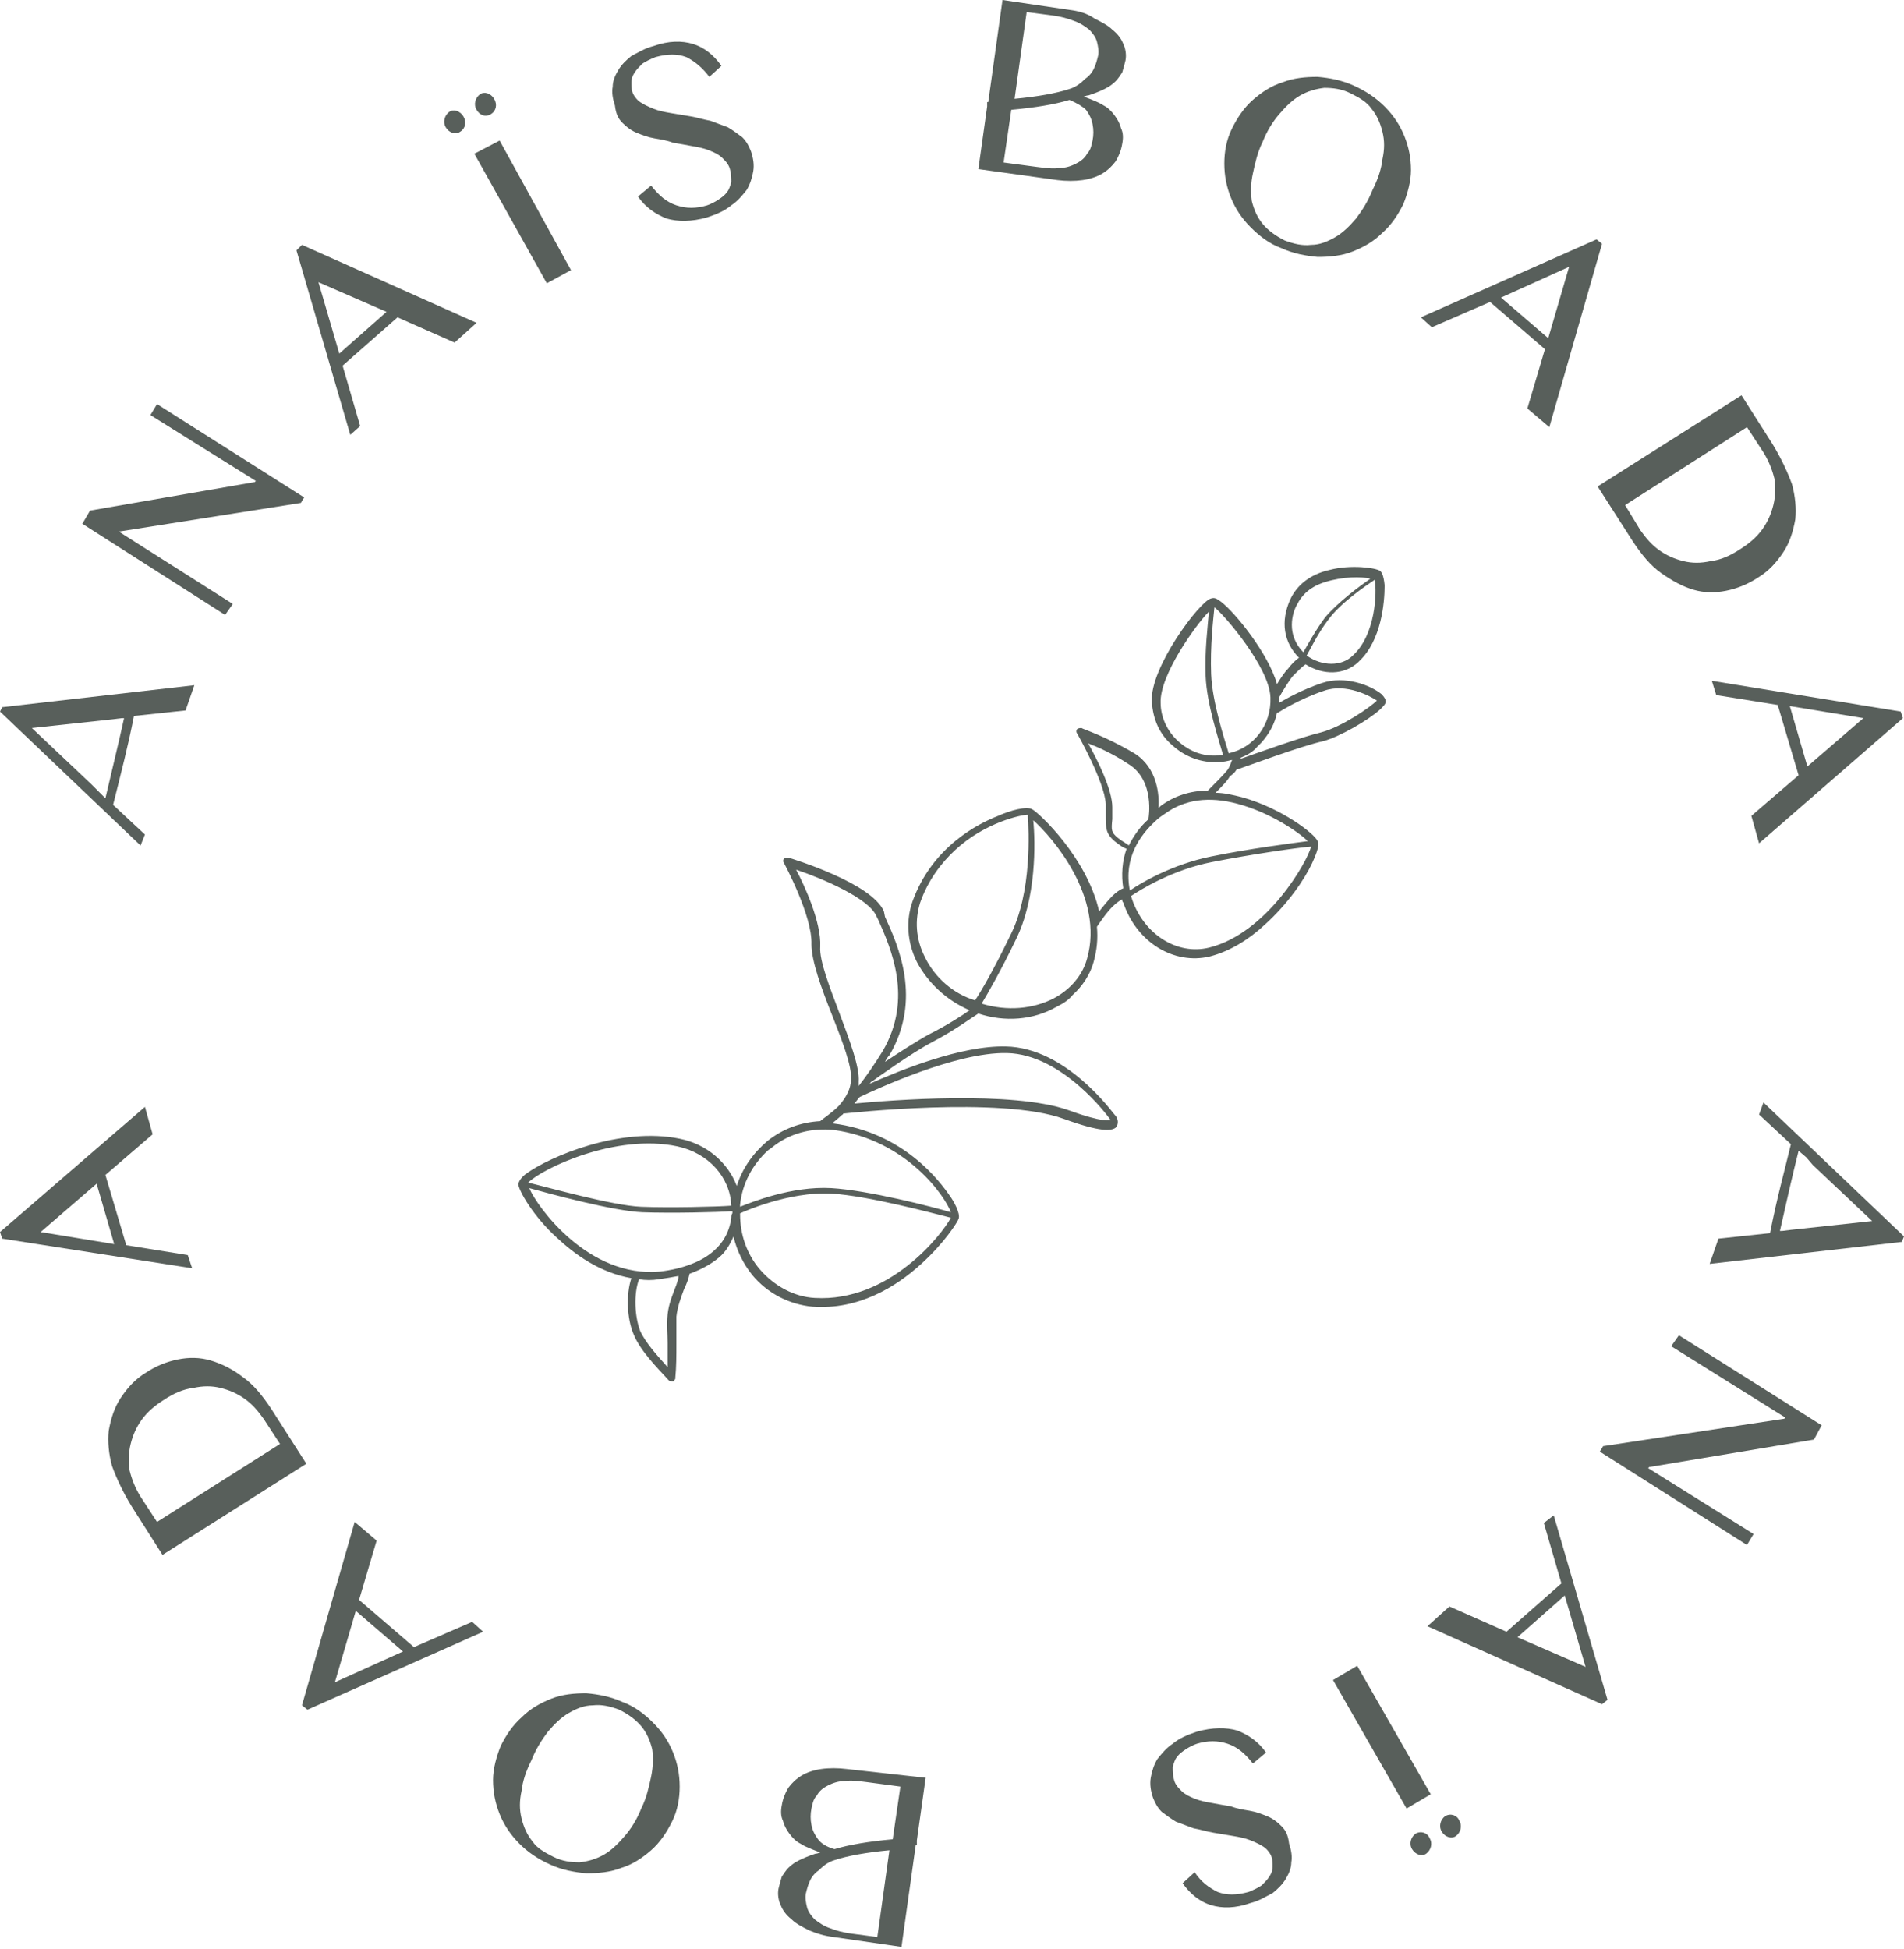 <svg xmlns="http://www.w3.org/2000/svg" xmlns:xlink="http://www.w3.org/1999/xlink" id="Capa_1" x="0px" y="0px" viewBox="0 0 173.4 177.5" style="enable-background:new 0 0 173.4 177.5;" xml:space="preserve">
<style type="text/css">
	.st0{fill:#585F5B;}
</style>
<g>
	<polygon class="st0" points="21.2,55 10.8,48.4 10.9,48.4 27.4,45.8 27.7,45.3 14.3,36.8 13.7,37.8 23.3,43.8 23.2,43.9 8.2,46.5    7.5,47.7 20.5,56  "></polygon>
	<path class="st0" d="M32.8,38.8l-1.6-5.5l5-4.4l5.2,2.3l2-1.8l-15.9-7.1L27,22.8l4.9,16.8L32.8,38.8z M29,25.7l6.2,2.7l-4.3,3.8   L29,25.7z"></path>
	<polygon class="st0" points="49.8,25.8 52,24.6 45.5,12.8 43.2,14  "></polygon>
	<path class="st0" d="M56.7,11.2c0.4,0.4,0.8,0.7,1.3,0.9c0.5,0.2,1,0.4,1.6,0.5c0.6,0.1,1.2,0.2,1.7,0.4c0.6,0.1,1.2,0.2,1.7,0.3   c0.6,0.1,1.1,0.2,1.6,0.4c0.5,0.2,0.9,0.4,1.2,0.7c0.3,0.3,0.6,0.6,0.7,1.1c0.1,0.4,0.1,0.7,0.1,1.1c-0.1,0.3-0.2,0.7-0.4,0.9   c-0.2,0.3-0.5,0.5-0.8,0.7c-0.3,0.2-0.7,0.4-1,0.5c-1,0.3-1.9,0.3-2.8,0c-0.9-0.3-1.6-0.9-2.3-1.8l-1.2,1c0.7,1,1.6,1.6,2.6,2   c1,0.3,2.3,0.3,3.7-0.1c0.9-0.3,1.6-0.6,2.2-1.1c0.6-0.4,1-0.9,1.4-1.4c0.3-0.5,0.5-1.1,0.6-1.7c0.1-0.6,0-1.2-0.2-1.8   c-0.2-0.5-0.4-0.9-0.8-1.3c-0.4-0.3-0.8-0.6-1.3-0.9c-0.5-0.2-1.1-0.4-1.6-0.6c-0.6-0.1-1.2-0.3-1.8-0.4c-0.6-0.1-1.2-0.2-1.8-0.3   c-0.6-0.1-1.1-0.2-1.6-0.4c-0.5-0.2-0.9-0.4-1.2-0.6c-0.3-0.2-0.6-0.6-0.7-0.9c-0.1-0.3-0.1-0.6-0.1-0.9c0-0.3,0.1-0.6,0.3-0.9   c0.2-0.3,0.4-0.5,0.7-0.8c0.3-0.2,0.7-0.4,1.2-0.6c1.1-0.3,2-0.3,2.8,0c0.8,0.4,1.5,1,2.1,1.8l1.1-1c-0.7-1-1.6-1.7-2.6-2   c-1-0.3-2.2-0.3-3.6,0.2c-0.8,0.2-1.4,0.6-2,0.9c-0.5,0.4-0.9,0.8-1.2,1.3c-0.3,0.5-0.5,1-0.5,1.5c-0.1,0.5,0,1.1,0.2,1.7   C56.1,10.4,56.3,10.8,56.7,11.2z"></path>
	<path class="st0" d="M113.9,20.7c0.8,0.8,1.7,1.5,2.8,1.9c1.1,0.5,2.2,0.7,3.3,0.8c1.1,0,2.2-0.1,3.2-0.5c1-0.4,1.9-0.9,2.7-1.7   c0.8-0.7,1.4-1.6,1.9-2.6c0.4-1,0.7-2.1,0.7-3.1c0-1.1-0.2-2.1-0.6-3.1c-0.4-1-1-1.9-1.8-2.7c-0.8-0.8-1.7-1.4-2.8-1.9   c-1.1-0.5-2.2-0.7-3.3-0.8c-1.1,0-2.2,0.1-3.2,0.5c-1,0.3-1.9,0.9-2.7,1.6c-0.8,0.7-1.4,1.6-1.9,2.6c-0.5,1-0.7,2.1-0.7,3.2   c0,1.1,0.2,2.1,0.6,3.1S113.1,19.9,113.9,20.7z M114.1,15.8c0.2-0.9,0.4-1.9,0.9-2.9c0.4-1,0.9-1.8,1.5-2.5   c0.6-0.7,1.2-1.3,1.9-1.7c0.7-0.4,1.4-0.6,2.2-0.7c0.8,0,1.6,0.1,2.4,0.5c0.8,0.4,1.5,0.8,1.9,1.4c0.5,0.6,0.8,1.3,1,2.1   c0.2,0.8,0.2,1.6,0,2.5c-0.1,0.9-0.4,1.8-0.9,2.8c-0.4,1-0.9,1.8-1.5,2.6c-0.6,0.7-1.2,1.3-1.9,1.7c-0.7,0.4-1.4,0.7-2.2,0.7   c-0.8,0.1-1.6-0.1-2.4-0.4c-0.8-0.4-1.5-0.9-2-1.5c-0.5-0.6-0.8-1.3-1-2.1C113.9,17.5,113.9,16.7,114.1,15.8z"></path>
	<path class="st0" d="M135.7,27.5l5,4.3l-1.6,5.4l2,1.7l4.8-16.7l-0.5-0.4l-16,7.1l1,0.9L135.7,27.5z M142.9,24.3l-1.9,6.5l-4.3-3.7   L142.9,24.3z"></path>
	<path class="st0" d="M148.7,49.3c0.8,1.2,1.6,2.2,2.6,2.9s1.9,1.2,2.9,1.5c1,0.3,2,0.3,3,0.1c1-0.2,2-0.6,2.9-1.2   c1-0.6,1.7-1.4,2.3-2.3c0.6-0.9,0.9-1.9,1.1-3c0.1-1,0-2.1-0.3-3.2c-0.4-1.1-1-2.4-1.8-3.7l-2.8-4.4l-13.1,8.3L148.7,49.3z    M159.1,38.9l1.5,2.3c0.5,0.8,0.8,1.6,1,2.4c0.1,0.8,0.1,1.6-0.1,2.4c-0.2,0.8-0.5,1.5-1,2.2c-0.5,0.7-1.2,1.3-2,1.8   c-0.9,0.6-1.8,1-2.7,1.1c-0.9,0.2-1.7,0.2-2.5,0c-0.8-0.2-1.5-0.5-2.2-1c-0.7-0.5-1.2-1.1-1.7-1.8L148,46L159.1,38.9z"></path>
	<path class="st0" d="M156.3,63.3l5.6,0.9l1.9,6.4l-4.3,3.7l0.7,2.5l13.1-11.4l-0.2-0.6L155.9,62L156.3,63.3z M169.7,65.4l-5.1,4.4   l-1.6-5.5L169.7,65.4z"></path>
	<path class="st0" d="M96.3,16.4c0.8,0.1,1.6,0.1,2.3,0c0.7-0.1,1.3-0.3,1.8-0.6c0.5-0.3,0.9-0.7,1.2-1.1c0.3-0.5,0.5-1,0.6-1.6   c0.1-0.5,0.1-1-0.1-1.4c-0.1-0.4-0.3-0.8-0.6-1.2c-0.3-0.4-0.6-0.7-1-0.9c-0.4-0.3-1.8-0.8-1.8-0.8l0.3-0.1l0.1,0   c0.6-0.2,1.1-0.4,1.5-0.6c0.4-0.2,0.7-0.4,1-0.7c0.2-0.2,0.4-0.5,0.6-0.8c0.1-0.3,0.2-0.7,0.3-1.1c0.1-0.5,0-1.1-0.2-1.5   c-0.2-0.5-0.5-0.9-1-1.3c-0.4-0.4-1-0.7-1.6-1C99,1.2,98.2,1,97.4,0.9L91.3,0l-1.3,9.3c0,0-0.1,0-0.1,0l0,0.4l-0.8,5.7L96.3,16.4z    M98.9,10c0.3,0.4,0.5,0.8,0.6,1.3c0.1,0.5,0.1,1,0,1.5c-0.1,0.5-0.2,0.9-0.5,1.2c-0.2,0.4-0.6,0.7-1,0.9c-0.4,0.2-0.9,0.4-1.5,0.4   c-0.6,0.1-1.3,0-2.1-0.1l-3-0.4l0.7-4.8c2.2-0.2,4-0.5,5.3-0.9C98.1,9.4,98.6,9.7,98.9,10z M93.5,1.1l2.3,0.3   c0.8,0.1,1.5,0.3,2,0.5c0.6,0.2,1,0.5,1.4,0.8c0.3,0.3,0.6,0.7,0.7,1.1c0.1,0.4,0.2,0.9,0.1,1.3c-0.1,0.4-0.2,0.8-0.4,1.2   c-0.2,0.4-0.5,0.7-0.8,0.9c-0.2,0.2-0.7,0.7-1.4,0.9c-1.2,0.4-2.9,0.7-5,0.9L93.5,1.1z"></path>
	<path class="st0" d="M13.2,76l-2.9-2.7c0.7-2.8,1.4-5.5,1.9-8.1l4.7-0.5l0.8-2.3l-17.5,2L0,64.8L12.8,77L13.2,76z M8.3,71.4   l-5.4-5.1l7.4-0.8l0.8-0.1l0.2,0c-0.5,2.3-1.1,4.7-1.7,7.3L8.9,72L8.3,71.4z"></path>
	<polygon class="st0" points="152.2,122.6 162.6,129.1 162.5,129.2 146,131.7 145.7,132.2 159.1,140.7 159.7,139.7 150.1,133.7    150.2,133.6 165.2,131.1 165.9,129.8 152.9,121.6  "></polygon>
	<path class="st0" d="M140.6,138.7l1.6,5.5l-5,4.4l-5.2-2.3l-2,1.8l15.9,7.1l0.5-0.4l-4.9-16.8L140.6,138.7z M144.4,151.8l-6.2-2.7   l4.3-3.8L144.4,151.8z"></path>
	<path class="st0" d="M116.7,166.3c-0.4-0.4-0.8-0.7-1.3-0.9c-0.5-0.2-1-0.4-1.6-0.5c-0.6-0.1-1.2-0.2-1.7-0.4   c-0.6-0.1-1.2-0.2-1.7-0.3c-0.6-0.1-1.1-0.2-1.6-0.4c-0.5-0.2-0.9-0.4-1.2-0.7c-0.3-0.3-0.6-0.6-0.7-1.1c-0.1-0.4-0.1-0.7-0.1-1.1   c0.1-0.3,0.2-0.7,0.4-0.9c0.2-0.3,0.5-0.5,0.8-0.7c0.3-0.2,0.7-0.4,1-0.5c1-0.3,1.9-0.3,2.8,0c0.9,0.3,1.6,0.9,2.3,1.8l1.2-1   c-0.7-1-1.6-1.6-2.6-2c-1-0.3-2.3-0.3-3.7,0.1c-0.9,0.3-1.6,0.6-2.2,1.1c-0.6,0.4-1,0.9-1.4,1.4c-0.3,0.5-0.5,1.1-0.6,1.7   c-0.1,0.6,0,1.2,0.2,1.8c0.2,0.5,0.4,0.9,0.8,1.3c0.4,0.3,0.8,0.6,1.3,0.9c0.5,0.2,1.1,0.4,1.6,0.6c0.6,0.1,1.2,0.3,1.8,0.4   c0.6,0.1,1.2,0.2,1.8,0.3c0.6,0.1,1.1,0.2,1.6,0.4c0.5,0.2,0.9,0.4,1.2,0.6c0.3,0.2,0.6,0.6,0.7,0.9c0.1,0.3,0.1,0.6,0.1,0.9   c0,0.3-0.1,0.6-0.3,0.9c-0.2,0.3-0.4,0.5-0.7,0.8c-0.3,0.2-0.7,0.4-1.2,0.6c-1.1,0.3-2,0.3-2.8,0c-0.8-0.4-1.5-0.9-2.1-1.8l-1.1,1   c0.7,1,1.6,1.7,2.6,2c1,0.3,2.2,0.3,3.6-0.2c0.8-0.2,1.4-0.6,2-0.9c0.5-0.4,0.9-0.8,1.2-1.3c0.3-0.5,0.5-1,0.5-1.5   c0.1-0.5,0-1.1-0.2-1.7C117.3,167.1,117.1,166.7,116.7,166.3z"></path>
	<path class="st0" d="M59.5,156.9c-0.8-0.8-1.7-1.5-2.8-1.9c-1.1-0.5-2.2-0.7-3.3-0.8c-1.1,0-2.2,0.1-3.2,0.5   c-1,0.4-1.9,0.9-2.7,1.7c-0.8,0.7-1.4,1.6-1.9,2.6c-0.4,1-0.7,2.1-0.7,3.1c0,1.1,0.2,2.1,0.6,3.1s1,1.9,1.8,2.7   c0.8,0.8,1.7,1.4,2.8,1.9c1.1,0.5,2.2,0.7,3.3,0.8c1.1,0,2.2-0.1,3.2-0.5c1-0.3,1.9-0.9,2.7-1.6c0.8-0.7,1.4-1.6,1.9-2.6   c0.5-1,0.7-2.1,0.7-3.2s-0.2-2.1-0.6-3.1C60.9,158.6,60.3,157.7,59.5,156.9z M59.3,161.8c-0.2,0.9-0.4,1.9-0.9,2.9   c-0.4,1-0.9,1.8-1.5,2.5c-0.6,0.7-1.2,1.3-1.9,1.7c-0.7,0.4-1.4,0.6-2.2,0.7c-0.8,0-1.6-0.1-2.4-0.5c-0.8-0.4-1.5-0.8-1.9-1.4   c-0.5-0.6-0.8-1.3-1-2.1c-0.2-0.8-0.2-1.6,0-2.5c0.1-0.9,0.4-1.8,0.9-2.8c0.4-1,0.9-1.8,1.5-2.6c0.6-0.7,1.2-1.3,1.9-1.7   c0.7-0.4,1.4-0.7,2.2-0.7c0.8-0.1,1.6,0.1,2.4,0.4c0.8,0.4,1.5,0.9,2,1.5s0.8,1.3,1,2.1C59.5,160,59.5,160.8,59.3,161.8z"></path>
	<path class="st0" d="M37.7,150l-5-4.3l1.6-5.4l-2-1.7l-4.8,16.7l0.5,0.4l16-7.1l-1-0.9L37.7,150z M30.5,153.2l1.9-6.5l4.3,3.7   L30.5,153.2z"></path>
	<path class="st0" d="M24.7,128.3c-0.8-1.2-1.6-2.2-2.6-2.9c-0.9-0.7-1.9-1.2-2.9-1.5c-1-0.3-2-0.3-3-0.1c-1,0.2-2,0.6-2.9,1.2   c-1,0.6-1.7,1.4-2.3,2.3c-0.6,0.9-0.9,1.9-1.1,3c-0.1,1,0,2.1,0.3,3.2c0.4,1.1,1,2.4,1.8,3.7l2.8,4.4l13.1-8.3L24.7,128.3z    M14.3,138.6l-1.5-2.3c-0.5-0.8-0.8-1.6-1-2.4c-0.1-0.8-0.1-1.6,0.1-2.4s0.5-1.5,1-2.2c0.5-0.7,1.2-1.3,2-1.8   c0.9-0.6,1.8-1,2.7-1.1c0.9-0.2,1.7-0.2,2.5,0c0.8,0.2,1.5,0.5,2.2,1c0.7,0.5,1.2,1.1,1.7,1.8l1.5,2.3L14.3,138.6z"></path>
	<path class="st0" d="M17.1,114.3l-5.6-0.9L9.6,107l4.3-3.7l-0.7-2.5L0,112.2l0.2,0.6l17.3,2.7L17.1,114.3z M3.7,112.2l5.1-4.4   l1.6,5.5L3.7,112.2z"></path>
	<path class="st0" d="M77.1,161.1c-0.8-0.1-1.6-0.1-2.3,0c-0.7,0.1-1.3,0.3-1.8,0.6c-0.5,0.3-0.9,0.7-1.2,1.1   c-0.3,0.5-0.5,1-0.6,1.6c-0.1,0.5-0.1,1,0.1,1.4c0.1,0.4,0.3,0.8,0.6,1.2c0.3,0.4,0.6,0.7,1,0.9c0.4,0.3,1.8,0.8,1.8,0.8l-0.3,0.1   l-0.1,0c-0.6,0.2-1.1,0.4-1.5,0.6c-0.4,0.2-0.7,0.4-1,0.7c-0.2,0.2-0.4,0.5-0.6,0.8c-0.1,0.3-0.2,0.7-0.3,1.1   c-0.1,0.5,0,1.1,0.2,1.5c0.2,0.5,0.5,0.9,1,1.3c0.4,0.4,1,0.7,1.6,1c0.7,0.3,1.4,0.5,2.2,0.6l6.2,0.9l1.3-9.3c0,0,0.1,0,0.1,0   l0-0.4l0.8-5.7L77.1,161.1z M74.5,167.5c-0.3-0.4-0.5-0.8-0.6-1.3c-0.1-0.5-0.1-1,0-1.5c0.1-0.5,0.2-0.9,0.5-1.2   c0.2-0.4,0.6-0.7,1-0.9c0.4-0.2,0.9-0.4,1.5-0.4c0.6-0.1,1.3,0,2.1,0.1l3,0.4l-0.7,4.8c-2.2,0.2-4,0.5-5.3,0.9   C75.3,168.2,74.8,167.9,74.5,167.5z M79.9,176.4l-2.3-0.3c-0.8-0.1-1.5-0.3-2-0.5c-0.6-0.2-1-0.5-1.4-0.8c-0.3-0.3-0.6-0.7-0.7-1.1   c-0.1-0.4-0.2-0.9-0.1-1.3c0.1-0.4,0.2-0.8,0.4-1.2c0.2-0.4,0.5-0.7,0.8-0.9c0.2-0.2,0.7-0.7,1.4-0.9c1.2-0.4,2.9-0.7,5-0.9   L79.9,176.4z"></path>
	<path class="st0" d="M160.2,101.5l2.9,2.7c-0.5,2.1-1.3,5-1.9,8.1l-4.7,0.5l-0.8,2.3l17.5-2l0.2-0.5l-12.8-12.2L160.2,101.5z    M165.1,106.1l5.4,5.1l-7.4,0.8l-0.8,0.1l-0.2,0c0.6-2.7,1.2-5.3,1.7-7.3l0.7,0.6L165.1,106.1z"></path>
	<path class="st0" d="M41.9,12c0.5-0.3,0.6-0.9,0.3-1.4c-0.3-0.5-0.9-0.7-1.3-0.4s-0.6,0.9-0.3,1.4S41.5,12.3,41.9,12z"></path>
	<path class="st0" d="M44.7,10.4c0.5-0.3,0.6-0.9,0.3-1.4s-0.9-0.7-1.3-0.4s-0.6,0.9-0.3,1.4S44.2,10.7,44.7,10.4z"></path>
	<polygon class="st0" points="123.6,151.7 121.4,153 128.1,164.7 130.3,163.4  "></polygon>
	<path class="st0" d="M131.6,165.4c-0.4,0.3-0.6,0.9-0.3,1.4c0.3,0.5,0.9,0.7,1.3,0.4c0.4-0.3,0.6-0.9,0.3-1.4   C132.7,165.3,132.1,165.1,131.6,165.4z"></path>
	<path class="st0" d="M128.9,167c-0.4,0.3-0.6,0.9-0.3,1.4c0.3,0.5,0.9,0.7,1.3,0.4c0.4-0.3,0.6-0.9,0.3-1.4   C130,166.9,129.4,166.7,128.9,167z"></path>
	<path class="st0" d="M112.6,70.1c0.9-0.3,6-2.2,7.9-2.6c1.5-0.4,4.1-1.9,5.2-2.9c0.3-0.3,0.5-0.5,0.5-0.7c0-0.2-0.1-0.4-0.4-0.7   c-1-0.8-3.3-1.7-5.4-1c-1.8,0.6-3.2,1.4-3.9,1.8c0-0.2,0-0.3,0-0.5c0,0,0,0,0,0c0.2-0.4,1-1.7,1.3-2c0.4-0.4,0.8-0.8,1.1-1   c1.6,1,3.5,1,4.8-0.2c0,0,0,0,0.1-0.1c2-1.9,2.3-5.3,2.3-6.9c-0.1-1-0.3-1.2-0.4-1.3c-0.4-0.3-2.7-0.6-4.6-0.1   c-1.8,0.4-3,1.4-3.6,2.7c-0.9,2-0.6,3.9,0.8,5.3c-0.3,0.2-0.7,0.6-1,1c-0.3,0.3-0.7,0.9-1,1.4c-0.8-2.8-3.8-6.5-5.1-7.5   c-0.4-0.3-0.6-0.4-0.9-0.3c-1,0.2-5.6,6.3-5.4,9.4c0.1,1.6,0.7,3,1.9,4c1.1,1,2.6,1.6,4.2,1.5c0.4,0,0.8-0.1,1.2-0.2   c0,0.1-0.1,0.2-0.1,0.3c0,0,0,0,0,0c-0.1,0.2-0.2,0.5-0.3,0.6c-0.3,0.4-1.3,1.4-1.8,1.9c-1.6,0-3.1,0.5-4.3,1.4   c-0.1,0.1-0.1,0.1-0.2,0.2c0.1-1.2-0.1-3.7-2.2-5c-2.7-1.6-4.7-2.2-4.8-2.3c-0.1,0-0.3,0-0.4,0.1c-0.1,0.1-0.1,0.3,0,0.4   c0,0,2.5,4.4,2.6,6.4c0,0.4,0,0.8,0,1.1c0,1.1,0,1.6,0.8,2.3c0.5,0.4,0.8,0.6,1.1,0.7c-0.4,1.1-0.5,2.4-0.3,3.6   c-0.3,0.1-0.7,0.4-1,0.7c0,0,0,0,0,0c-0.4,0.4-0.8,0.9-1.2,1.4C99,78.1,94.6,74,94,73.7c-0.5-0.3-2,0.1-3.1,0.6   c-1.8,0.7-6,2.8-7.8,7.8c-0.6,1.7-0.5,3.7,0.4,5.5c1,1.9,2.7,3.5,4.8,4.4c-0.7,0.5-2.1,1.4-3.7,2.2c-1.1,0.6-2.8,1.7-4,2.5   c0.1-0.2,0.2-0.4,0.4-0.6c3-5.1,0.8-10-0.4-12.6L80.5,83c-1.1-2.6-8.4-4.8-8.7-4.9c-0.1,0-0.3,0-0.4,0.1c-0.1,0.1-0.1,0.3,0,0.4   c0,0,2.6,4.8,2.5,7.4c0,1.5,0.9,4,1.9,6.5c0.9,2.3,1.8,4.6,1.7,5.8c0,0.8-0.4,1.6-1.1,2.4c-0.7,0.7-1.5,1.2-1.7,1.4   c-1.8,0.1-3.4,0.7-4.8,1.8c-1.3,1.1-2.3,2.5-2.8,4.1c-0.8-2.1-2.7-3.8-5.2-4.3c-5.4-1.1-11.8,1.6-14,3.2c-0.4,0.3-0.6,0.6-0.7,0.9   c0,0.6,1.4,3,3.5,4.9c1.6,1.5,3.9,3.2,6.8,3.7c-0.5,1.5-0.4,3.7,0.2,5.1c0.6,1.5,2.1,3,3.2,4.2c0.1,0.1,0.3,0.1,0.4,0.1   c0,0,0.1,0,0.1-0.1c0.1-0.1,0.1-0.1,0.1-0.2c0.1-1,0.1-2.1,0.1-3.1c0-0.9,0-1.7,0-2.5c0.1-0.9,0.4-1.7,0.7-2.5   c0.2-0.4,0.4-0.9,0.5-1.4c0,0,0,0,0,0c1.1-0.4,2-0.9,2.7-1.5c0.6-0.5,1-1.2,1.3-1.9c0.3,1.3,0.9,2.5,1.7,3.5   c1.4,1.7,3.4,2.7,5.5,2.9c4.2,0.3,7.6-1.8,9.9-3.9c2.1-1.9,3.3-3.8,3.4-4.1c0.2-0.5-0.5-1.7-0.8-2.1c-0.9-1.3-4.2-5.8-10.7-6.6   c0,0,0,0,0,0c0.2-0.2,0.5-0.4,0.8-0.7c0.1-0.1,0.2-0.1,0.2-0.2c0,0,0,0,0.1,0c0.1,0,14.3-1.6,20,0.5c3.3,1.2,4.3,1.1,4.7,0.8   c0,0,0.1-0.1,0.1-0.1c0.2-0.4,0.1-0.8-0.2-1.1c-0.2-0.2-4.4-6.1-9.9-6.2c-4.1-0.1-9.7,2.2-12.4,3.4c0.1-0.1,0.1-0.2,0.2-0.2   c0.4-0.3,3.6-2.6,5.5-3.6c2.1-1.1,3.7-2.3,4.2-2.6c2.4,0.8,5,0.6,7.1-0.6c0.6-0.3,1.1-0.6,1.5-1.1c0.9-0.8,1.6-1.9,1.9-3   c0.3-1.1,0.4-2.1,0.3-3.2c0.2-0.3,1-1.5,1.6-2c0,0,0,0,0,0c0.2-0.2,0.5-0.4,0.7-0.5c0,0.1,0,0.2,0.1,0.3c1.2,3.6,4.6,5.7,7.9,4.9   c1.9-0.5,3.6-1.6,5-2.9c2.1-1.9,3.6-4.1,4.3-5.6c0.7-1.5,0.6-1.9,0.5-2c-0.3-0.7-3.3-3-6.9-4c-0.8-0.2-1.6-0.4-2.4-0.4   c0.5-0.5,1.1-1.1,1.3-1.5C112.3,70.5,112.5,70.3,112.6,70.1z M123.2,59.7c-1,1-2.8,1-4.2,0c0.4-0.7,1-2,2-3.3   c1.1-1.5,3.3-3,4.2-3.6C125.4,53.9,125.3,57.8,123.2,59.7z M118.1,55.1c0.5-1,1.3-1.7,2.6-2.1c1.6-0.5,3.3-0.5,4.1-0.3   c-1,0.7-2.9,2.1-4.1,3.5c-0.9,1.2-1.6,2.5-2,3.2C117.1,57.8,117.7,55.8,118.1,55.1z M61.7,104.4c2.8,0.6,4.8,2.8,4.9,5.4   c-1.3,0.1-5.6,0.2-8.2,0.1c-2.6-0.1-8.6-1.8-10.3-2.2c0,0,0,0,0,0C49.4,106.4,56.1,103.2,61.7,104.4z M61.6,117   c-0.3,0.8-0.7,1.7-0.8,2.7c-0.1,0.9,0,1.8,0,2.6c0,0.7,0,1.4,0,2.2c-0.9-1-2-2.2-2.5-3.3c-0.5-1.3-0.6-3.4-0.1-4.7   c0.6,0.1,1.2,0.1,1.8,0c0.7-0.1,1.3-0.2,1.8-0.3C61.8,116.4,61.7,116.7,61.6,117z M66.6,110.9c-0.5,3.9-4.8,4.7-6.5,4.9   c-6.5,0.6-11.2-5.9-11.9-7.6c1.8,0.5,7.7,2.1,10.3,2.2c2.6,0.1,6.9,0,8.2-0.1c0,0.1,0,0.2,0,0.2C66.6,110.6,66.6,110.8,66.6,110.9z    M74.2,118.2c-1.9-0.1-3.7-1.1-5-2.6c-1.2-1.4-1.8-3.2-1.8-5c0,0,0,0,0-0.1c0.2-0.1,4.4-2,8.3-1.8c3.4,0.2,9.3,1.8,10.9,2.2   C85.8,112.4,81,118.6,74.2,118.2z M86.6,110.4c-1.7-0.5-7.5-2-10.9-2.2c-3.6-0.2-7.3,1.3-8.3,1.7c0-0.1,0-0.1,0-0.2   c0.2-1.9,1.1-3.6,2.5-4.9c0.1-0.1,0.3-0.2,0.4-0.3c1.6-1.3,3.6-1.8,5.6-1.6C82.6,103.8,86.1,109,86.6,110.4z M76.5,92.4   c-0.9-2.4-1.9-4.9-1.8-6.2c0.1-2.2-1.4-5.5-2.2-7c2.4,0.8,6.6,2.6,7.3,4.2l0.2,0.4c1.1,2.5,3.2,7.1,0.4,11.9   c-0.8,1.3-1.5,2.3-2.2,3.2c0-0.1,0-0.3,0-0.4C78.3,97.2,77.4,94.8,76.5,92.4z M91.7,95.9c5.1,0.1,9.3,5.9,9.3,5.9   c0.1,0.1,0.1,0.2,0.2,0.2c-0.1,0-0.6,0.3-3.9-0.9c-5.1-1.8-16.3-0.9-19.5-0.6c0.2-0.2,0.3-0.4,0.5-0.6C79.6,99.3,87,95.8,91.7,95.9   z M84.2,87.1c-0.8-1.6-0.9-3.3-0.4-4.9c0.7-2,1.9-3.6,3.2-4.8c2.7-2.5,6-3.2,6.6-3.2c0.1,1.4,0.4,7.1-1.6,11   c-1.5,3.1-2.6,5-3.2,5.9C86.8,90.5,85.1,89,84.2,87.1z M99,87.3c-0.4,1.5-1.5,2.8-3,3.6c-1.9,1-4.3,1.2-6.6,0.5   c0.6-1,1.7-2.9,3.1-5.8c1.9-3.8,1.8-8.9,1.6-10.9C95.8,76.2,100.6,81.7,99,87.3z M101.8,76.3c-0.6-0.5-0.6-0.7-0.5-1.7   c0-0.3,0-0.7,0-1.1c0-1.6-1.4-4.4-2.2-5.8c0.8,0.3,2.2,0.9,3.7,1.9c2.4,1.5,1.8,4.9,1.8,4.9c0,0,0,0.1,0,0.1   c-0.8,0.7-1.4,1.6-1.8,2.4C102.6,76.8,102.3,76.7,101.8,76.3z M110.1,86.3c-2.9,0.7-5.9-1.2-7-4.4c0-0.1-0.1-0.2-0.1-0.3   c0.9-0.6,3.8-2.4,7.4-3.1c3.6-0.7,7.7-1.3,9-1.4C119.1,78.4,115.4,85,110.1,86.3z M119.1,76.6c-1.5,0.2-5.4,0.7-8.8,1.4   c-3.5,0.7-6.4,2.4-7.4,3.1c-0.6-3,1-5.1,2.3-6.3c0.3-0.3,0.6-0.5,0.9-0.7c1.8-1.3,4-1.6,6.6-0.9C115.7,74,118.3,75.8,119.1,76.6z    M115.7,63.5c0.1,2.5-1.5,4.6-3.8,5.1c-0.4-1.3-1.5-4.7-1.6-7.2c-0.1-2.5,0.2-5.1,0.3-6.1C111.6,56.1,115.6,60.8,115.7,63.5z    M110.9,68.8c-1.4,0.1-2.6-0.4-3.6-1.3c-1-0.9-1.6-2.2-1.6-3.5c-0.1-2.5,3.2-7.1,4.4-8.3c-0.1,1.2-0.4,3.6-0.3,5.9   c0.1,2.5,1.2,5.8,1.6,7.2C111.2,68.7,111,68.8,110.9,68.8z M114.5,68c0.1-0.1,0.3-0.3,0.4-0.4c0.7-0.8,1.2-1.7,1.4-2.7   c0,0,0,0,0.1,0c0,0,1.8-1.2,4.2-2c2-0.7,4.2,0.5,4.8,0.9c-0.6,0.6-3.2,2.4-5.1,2.9c-1.7,0.4-5.6,1.8-7.3,2.4c0,0,0-0.1,0-0.1   C113.5,68.8,114.1,68.5,114.5,68z"></path>
</g>
</svg>